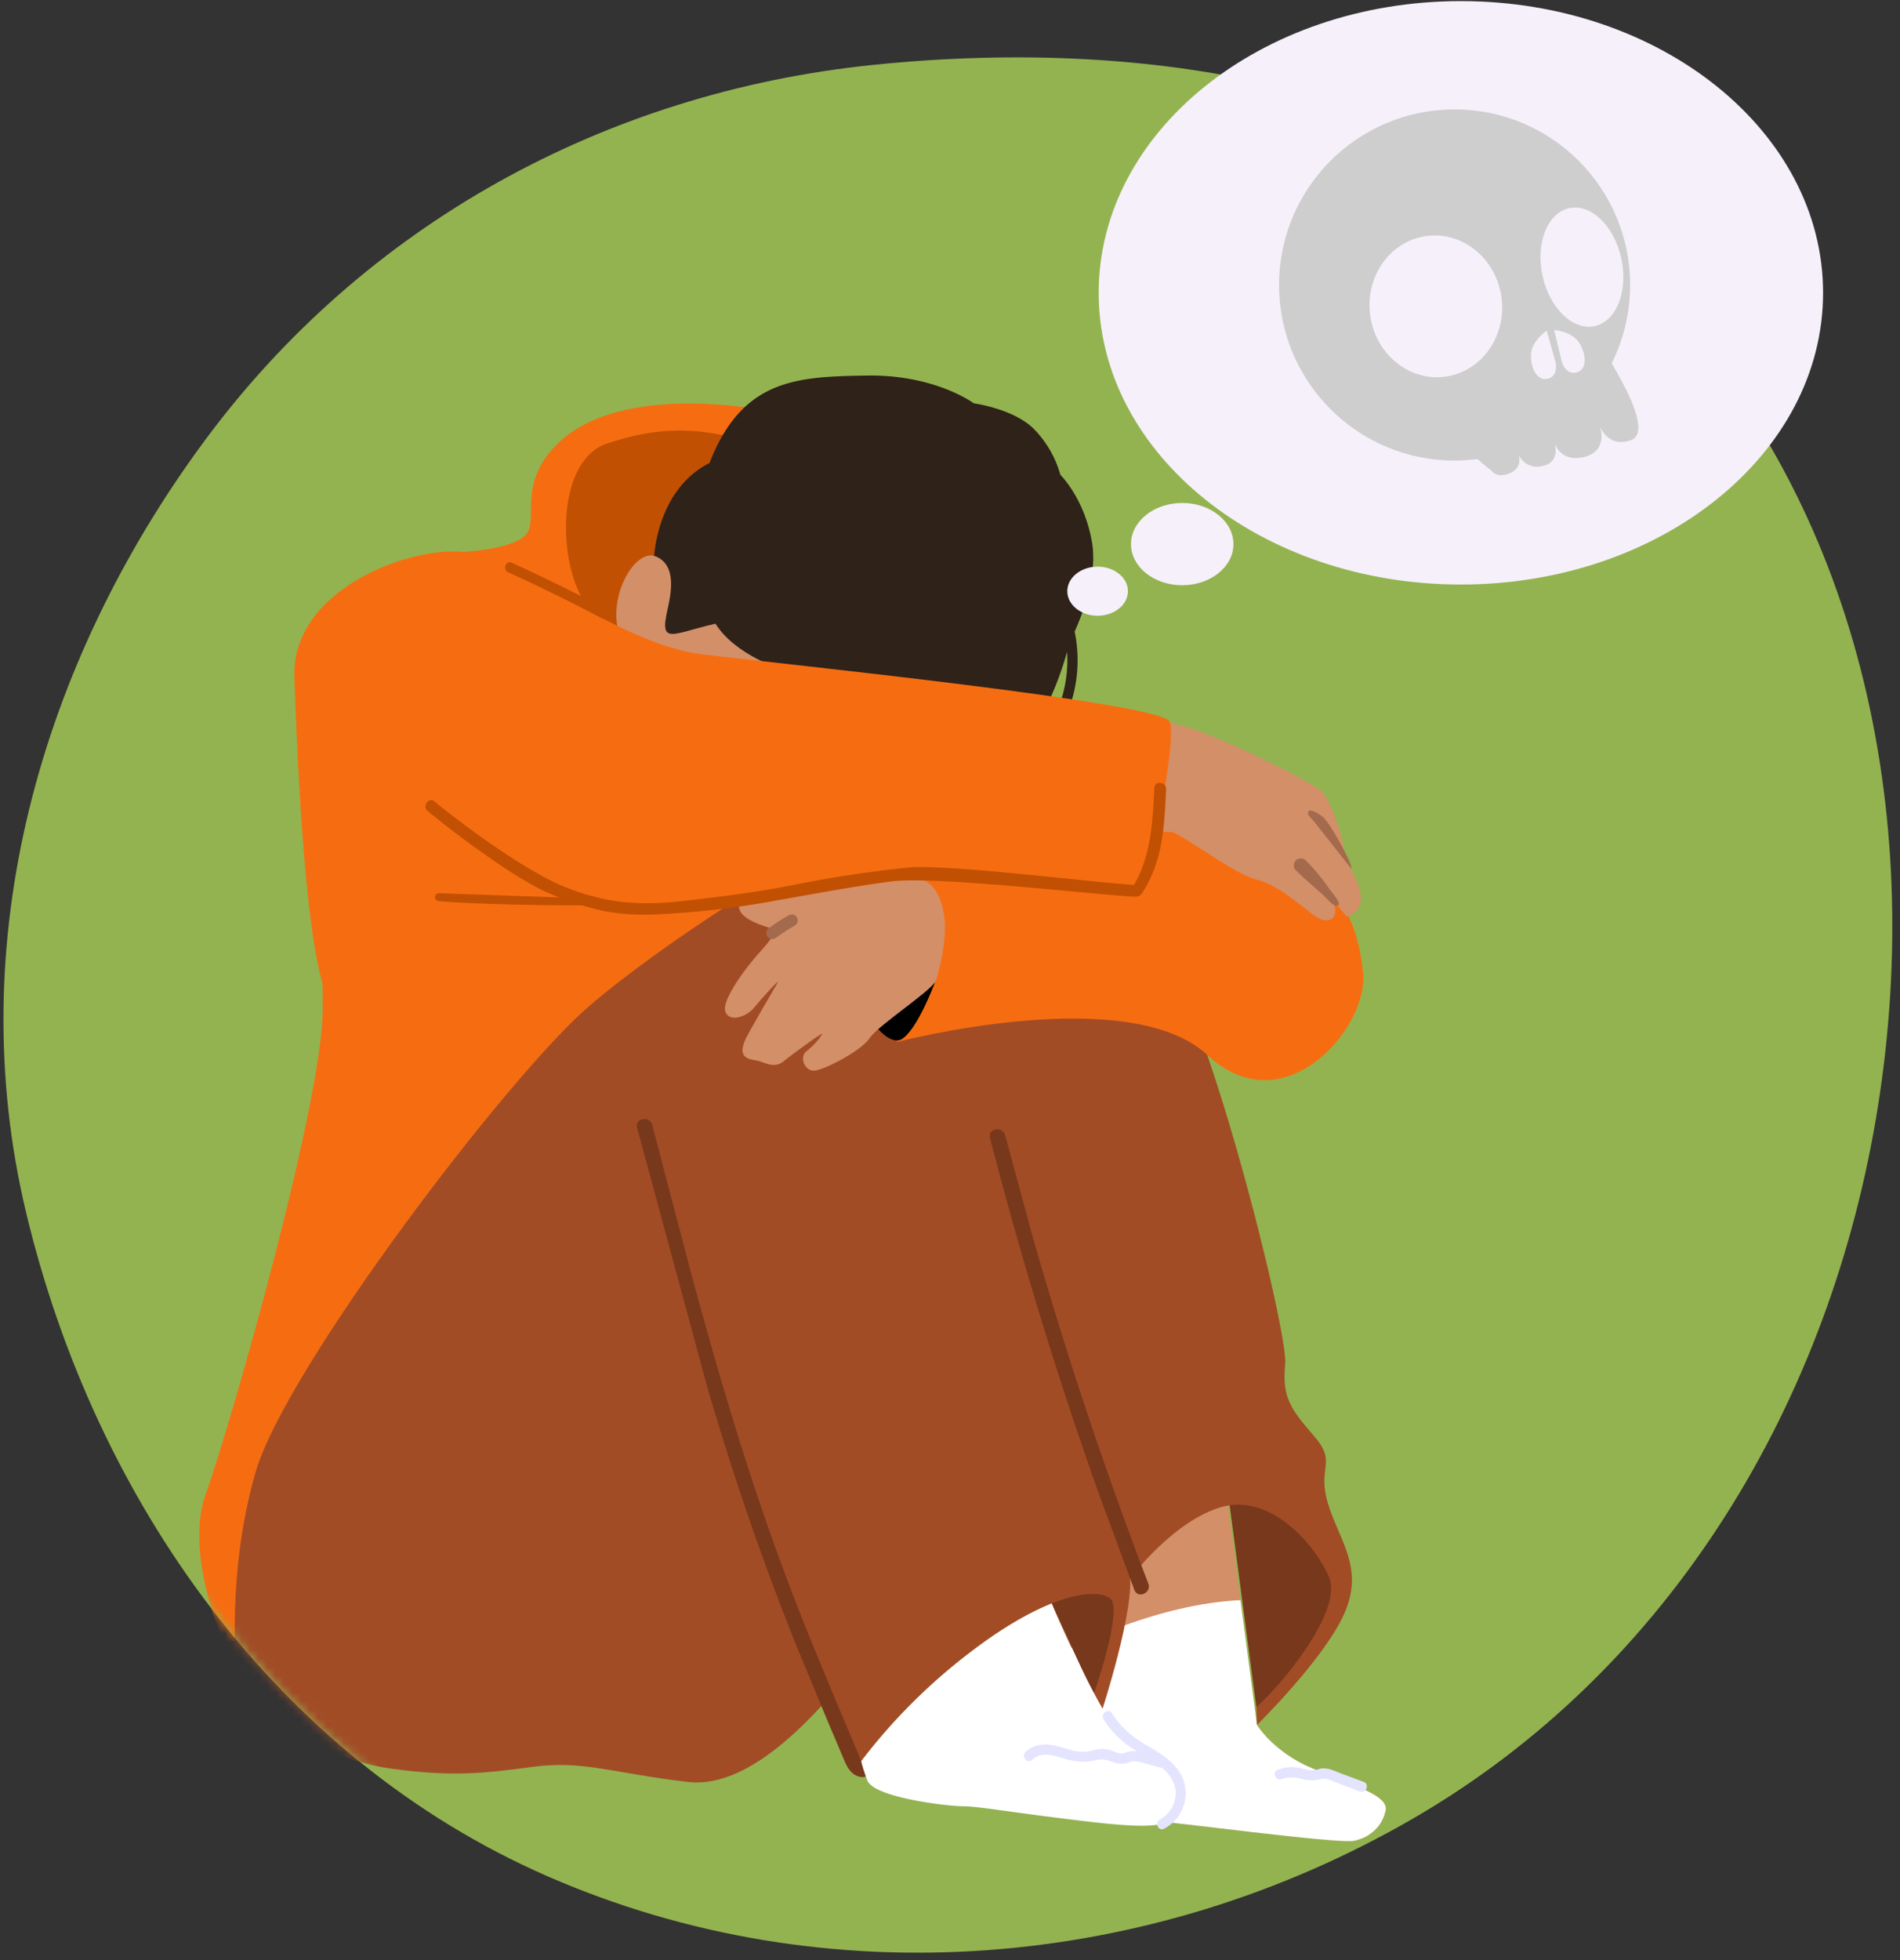 <svg xmlns="http://www.w3.org/2000/svg" width="224" height="231" fill="none" xmlns:v="https://vecta.io/nano"><rect width="100%" height="100%" fill="#333333" stroke="none"/><path d="M195.064 34.468c24.225 25.078 31.799 61.411 26.349 95.838-5.498 34.739-24.362 66.374-54.816 84.007-31.031 17.967-69.173 21.161-102.038 6.812-31.982-13.964-53.358-44.285-61.477-78.205-7.618-31.823 1.556-64.581 20.993-90.915 18.836-25.519 47.282-41.118 78.85-44.356 33.48-3.434 68.764 2.622 92.139 26.819z" fill="#93b350"/><mask id="A" maskUnits="userSpaceOnUse" x="0" y="6" width="224" height="225" mask-type="alpha"><path d="M195.064 34.472c24.225 25.078 31.799 61.411 26.349 95.838-5.498 34.739-24.362 66.374-54.816 84.007-31.031 17.967-69.173 21.161-102.038 6.812-31.982-13.964-53.358-44.286-61.477-78.205-7.618-31.824 1.556-64.581 20.993-90.915 18.836-25.519 47.282-41.118 78.85-44.356 33.48-3.434 68.764 2.622 92.139 26.819z" fill="#fd6f00"/></mask><g mask="url(#A)"><g clip-path="url(#B)"><path d="M144.09 171.492c-.06.613 4.099 31.8 4.099 31.8s1.977 3.234 6.548 5.123 9.002 3.147 8.617 4.967-1.757 3.128-3.66 3.559-22.32-2.384-24.389-2.379-9.343.325-12.229-8.206-3.43-13.533 3.334-23.397 1.895-4.559 1.895-4.559l15.785-6.908z" fill="#d38f68"/><path d="M154.738 208.414c-4.574-1.889-6.548-5.122-6.548-5.122l-1.947-14.713c-4.996.246-9.953 1.571-14.599 3.317-3.706 1.397-7.601 3.128-10.566 5.832.151 2.673.907 5.396 1.999 8.62 2.886 8.531 10.159 8.209 12.229 8.206s22.487 2.813 24.389 2.379 3.274-1.741 3.66-3.558-4.043-3.059-8.617-4.961z" fill="#fff"/><path d="M27.896 197.171s6.212 9.605 18.174 11.26c7.26 1.005 11.036.559 16.766-.207 5.871-.785 9.427.739 18.229 1.781 15.832 1.884 34.925-39.469 40.312-42.606s1.821-67.235-27.27-69.781-54.187 48.98-62.01 62.555-6.563 29.455-4.201 36.998z" fill="#a24c26"/><path d="M122.42 185.592l6.511 14.134s3.899-7.563 3.828-12.115-10.339-2.019-10.339-2.019zm22.375-9.485l3.321 25.069s1.522.291 6.118-6.292 4.275-7.596 3.373-11.329-12.812-7.448-12.812-7.448z" fill="#78381c"/><path d="M100.675 208.777s4.651-7.142 13.801-14.12 14.848-7.548 16.418-6.27-1.962 11.329-1.962 11.329l.926 2.059s4.026-12.262 3.319-16.548-4.483-6.063-4.992-9.486-7.907-45.764-13.983-61.541-26.18-9.292-31.557-6.164-13.242 10.59-13.242 10.59l31.273 90.151z" fill="#a24c26"/><path d="M133.402 185.82s5.031-6.679 10.684-8.235 10.873 4.292 12.59 8.258-5.631 12.806-8.559 15.333l.074 2.116s7.959-7.8 10.323-13.191-.701-8.647-1.976-12.987 1.164-4.667-1.624-7.881-3.78-4.585-3.397-8.484-9.66-43.826-14.74-48.118-16.133-13.809-28.592-4.761 12.577 70.121 16.916 74.764 8.301 3.186 8.301 3.186z" fill="#a24c26"/><path d="M101.729 207.632c-.282-.037-.494-.82-.581-1.037l-.81-1.906-1.555-3.675-2.997-7.24a288.76 288.76 0 0 1-5.53-14.662c-3.373-9.733-6.234-19.631-8.913-29.573l-4.448-16.954c-.287-1.118-2.081-.822-1.789.308l8.401 31.031c3.039 10.275 6.491 20.395 10.509 30.327l3.509 8.467 1.789 4.219c.465 1.089.897 2.31 2.224 2.49 1.173.163 1.346-1.638.19-1.795zm33.653-21.006a489.29 489.29 0 0 1-13.707-41.129l-3.17-11.701c-.289-1.118-2.081-.822-1.789.308 3.624 14.049 7.863 27.923 12.718 41.621l4.299 11.647c.416 1.098 2.064.34 1.649-.746z" fill="#78381c"/><path d="M131.085 203.073c-1.749-2.291-5.93-11.13-7.087-14.102-2.555 1.017-5.742 2.805-9.523 5.686-4.883 3.7-9.239 8.045-12.946 12.915a18.65 18.65 0 0 0 .742 2.283c.822 1.97 9.236 3 11.243 3.015s5.592.726 14.799 1.807 10.299.394 11.191-2.364c1.307-4.059-6.314-6.487-8.419-9.24z" fill="#fff"/><path d="M138.765 208.412a6.84 6.84 0 0 0-.989-1.002c-.013-.015-.028-.027-.044-.037-.867-.727-1.876-1.288-2.847-1.872-1.549-.886-2.864-2.128-3.835-3.623-.415-.655-1.346.116-.934.766.779 1.233 1.793 2.301 2.985 3.145l.937.606a2.73 2.73 0 0 0-1.068.071c-.373.106-.64.247-1.043.155-.355-.073-.684-.246-1.03-.364-.632-.181-1.303-.181-1.935 0-.75.217-1.543.246-2.308.086l-2.258-.63c-1.209-.247-2.572-.16-3.487.753-.543.547.22 1.478.769.934.968-.973 2.397-.564 3.553-.215 1.384.422 2.52.596 3.939.259.753-.18 1.235-.067 1.959.19.518.223 1.092.281 1.644.165.345-.089.617-.247.988-.234a5.38 5.38 0 0 1 1.198.246l2.106.571c.926.816 1.633 1.907 1.532 3.182a3.54 3.54 0 0 1-.557 1.662 3.55 3.55 0 0 1-1.287 1.193c-.687.359-.187 1.458.495 1.096a4.77 4.77 0 0 0 1.57-1.33 4.73 4.73 0 0 0 .856-1.868 4.71 4.71 0 0 0-.019-2.053c-.157-.675-.461-1.307-.89-1.852zm22.002 1.586l-2.597-.968c-.806-.3-1.658-.77-2.54-.583-.371.122-.759.185-1.149.189-.425-.064-.846-.157-1.258-.278a4.52 4.52 0 0 0-2.602.217c-.727.273-.22 1.367.506 1.096.823-.311 1.577-.21 2.407 0a4.06 4.06 0 0 0 2.155 0c.741-.19 1.529.293 2.224.551l2.421.902c.729.271 1.162-.855.433-1.126z" fill="#e4e4ff"/><path d="M55.693 75.108c-.356-.667-1.339-10.043-1.339-10.043s5.95-.264 7.601-2-1.102-6.012 3.813-10.804 14.992-6.13 29.289-3.046 16.324 10.452 14.594 15.134 6.486 15.816-11.76 18.471-42.197-7.711-42.197-7.711z" fill="#f66d11"/><path d="M73.978 77.632c-2.569-2.341-4.602-5.206-5.96-8.401-2.224-5.288-1.898-15.186 3.578-16.974s10.405-2.364 18.409.318 11.945 10.041 11.041 19.247-16.22 14.053-27.068 5.81z" fill="#c25002"/><path d="M77.072 66.161s.121-8.332 6.58-11.597c3.857-9.979 10.403-10.166 18.501-10.304s12.657 3.275 12.657 3.275 4.694.628 7.094 3.032a12.63 12.63 0 0 1 3.113 5.401s2.839 2.756 3.726 7.955-2.641 11.73-2.641 11.73-1.142 5.209-3.919 9.74-25.884 3.404-33.203.367-16.032-6.059-11.908-19.599z" fill="#2f2219"/><path d="M126.333 73.015c-.224-.739-1.42-.537-1.193.204a15.42 15.42 0 0 1 .622 6.082c-.201 2.049-.809 4.037-1.791 5.847-.37.675.606 1.387.989.709a16.59 16.59 0 0 0 1.989-6.283 16.56 16.56 0 0 0-.616-6.56z" fill="#2f2219"/><path d="M92.291 78.935s-5.609-1.692-7.934-5.43c-5.12 1.16-6.62 2.576-5.671-1.611.435-1.926 1.144-5.31-1.399-6.332s-6.158 5.482-3.936 9.994c2.612 5.307 18.94 3.379 18.94 3.379z" fill="#d38f68"/><path d="M157.743 106.088s2.323 2.194 2.965 8.585-9.293 18.109-18.339 9.681c-9.341-8.703-36.631-1.551-36.631-1.551l1.676-21.348s21.888-8.829 30.986-6.677 19.343 11.31 19.343 11.31zM36.13 82.475s1.957 25.288 1.917 36.461-10.89 49.05-13.808 57.199 3.65 21.037 3.65 21.037-1.253-11.651 2.264-23.751 29.766-46.655 39.242-54.797 24.525-17.009 24.525-17.009l-57.79-19.14z" fill="#f66d11"/><path d="M110.172 115.914s-2.009 5.419-3.855 6.547-6.116-4.059-4.49-9.093 9.842-2.056 8.345 2.546z" fill="#000"/><path d="M106.929 103.534s3.536-1.047 4.371 4.312c.472 3.039-.845 7.509-.988 7.78-.705 1.3-6.796 5.219-7.801 6.733s-5.347 3.741-6.496 3.82-1.841-1.633-.919-2.302c.729-.564 1.356-1.248 1.853-2.022.225-.36-3.58 2.408-4.613 3.255s-2.268.087-2.856-.064c-.907-.231-2.777-.128-1.53-2.687.494-1.017 3.212-5.664 3.682-6.469s-1.888 1.839-2.753 2.893-2.94 1.769-3.375.397 2.627-5.433 4.329-7.26 1.483-2.414 1.483-2.414-3.553-.823-4.085-2.202.269-2.726 1.947-2.371 5.271.608 7.228.042 10.524-1.441 10.524-1.441z" fill="#d38f68"/><path d="M93.994 108.179a.72.72 0 0 0-.401-.365c-.176-.065-.371-.059-.543.017-.853.471-1.672 1-2.451 1.584-.145.12-.237.292-.255.478a.71.71 0 0 0 .156.519c.121.139.291.226.475.244s.367-.035.513-.147l1.292-.89.855-.492c.165-.082.295-.22.366-.389.071-.18.068-.381-.008-.559z" fill="#a36a4d"/><path d="M132.581 97.306s4.568.867 5.436.739 7.279 4.879 9.963 5.561 4.912 2.776 6.884 4.234 3.334.189 2.071-2.042l1.823 2.217s1.906-.399 1.658-2.493-1.658-3.307-1.922-5.221-1.584-5.91-2.649-7.001-12.073-6.556-16.113-7.669-5.61-1.663-6.623-.182c-2.574 3.753-.61 12.24-.528 11.858z" fill="#d38f68"/><path d="M47.521 95.817s20.828 9.839 25.358 11.125 29.917-2.985 36.537-3.603 23.128 2.009 24.386 2.13 5.127-18.225 4.075-20.441-45.675-6.78-55.084-7.91-21.374-10.733-27.391-11.954-21.065 3.926-20.695 14.641c2.706 78.179 12.815 16.013 12.815 16.013z" fill="#f66d11"/><path d="M156.763 104.819c-.813-1.205-1.74-2.33-2.767-3.36a.85.85 0 0 0-1.162-.113c-.311.278-.432.828-.113 1.158 1.304 1.347 2.584 2.251 3.889 3.598.299.308.838.867 1.189.554.301-.271-.766-1.465-1.036-1.837zm-.599-8.341c-.284-.325-1.527-1.192-1.865-.889s.289.842.593 1.189l4.388 5.561c.366-.187-2.174-4.78-3.116-5.861z" fill="#a36a4d"/><path d="M137.476 93c.039-.889-1.347-1.032-1.389-.135-.18 3.871-.383 8.001-2.397 11.42-4.448-.247-22.259-2.505-26.687-2.037-4.475.475-8.666 1.089-13.071 1.97-4.485.894-8.456 1.409-13.731 1.995a31.57 31.57 0 0 1-6.892.081 26.6 26.6 0 0 1-6.442-1.66c-4.401-1.655-12.021-7.184-15.634-10.181-.692-.574-1.505.557-.818 1.126 3.227 2.677 10.378 8.019 14.238 9.666a47.77 47.77 0 0 0 1.273.517l-14.147-.492c-.595-.059-.687.862-.089.923 3.679.367 13.272.532 16.971.51.707.214 1.421.414 2.142.574 2.278.51 4.569.581 6.894.473 4.487-.224 8.956-.74 13.376-1.544 4.495-.786 9.434-1.724 13.958-2.323 5.002-.67 23.416 1.498 28.452 1.781.664.037.904-.017 1.178-.439 2.454-3.733 2.612-7.893 2.815-12.225zm-66.08-21.264a228.45 228.45 0 0 0-11.053-5.418c-.709-.325-1.137.803-.432 1.125 3.731 1.709 7.415 3.515 11.05 5.418.689.362 1.115-.768.435-1.126z" fill="#c25002"/></g></g><path d="M172.23 68.888c23.584 0 42.701-15.392 42.701-34.379S195.814.13 172.23.13s-42.701 15.392-42.701 34.379 19.118 34.379 42.701 34.379zm-42.827 3.677c1.973 0 3.572-1.295 3.572-2.892s-1.599-2.892-3.572-2.892-3.573 1.295-3.573 2.892 1.6 2.892 3.573 2.892zm9.974-3.594c3.335 0 6.039-2.171 6.039-4.848s-2.704-4.848-6.039-4.848-6.039 2.171-6.039 4.848 2.704 4.848 6.039 4.848z" fill="#f6f0fa"/><g clip-path="url(#C)"><g fill="#cecece"><path d="M171.489 54.28c11.429 0 20.694-9.265 20.694-20.694s-9.265-20.694-20.694-20.694-20.694 9.265-20.694 20.694 9.265 20.694 20.694 20.694z"/><path d="M175.797 55.423s-7.505-5.172-.883-7.797 12.465-9.19 14.231-6.261 5.777 9.539 3.125 10.51-3.653-1.61-3.653-1.61 1.086 2.963-1.969 3.619-3.572-2.226-3.572-2.226 1.259 2.726-1.21 3.257a2.37 2.37 0 0 1-.956.072c-.32-.041-.628-.148-.906-.312s-.518-.384-.707-.646a2.37 2.37 0 0 1-.395-.873s.86 1.813-.808 2.571-2.297-.304-2.297-.304z"/></g><g fill="#f6f0fa"><path d="M170.334 44.398c4.279-.545 7.274-4.7 6.691-9.282s-4.526-7.853-8.805-7.307-7.274 4.701-6.691 9.282 4.526 7.853 8.805 7.307zm17.664-5.967c2.568-.553 3.979-4.114 3.151-7.952s-3.579-6.502-6.146-5.949-3.979 4.114-3.152 7.952 3.579 6.502 6.147 5.949zm-4.677 4.013c.422 1.515-.308 2.27-1.252 2.222s-1.644-1.353-1.569-2.933 1.85-2.764 1.85-2.764l.971 3.474zm.744-.067c.369 1.532 1.374 1.833 2.175 1.353s.778-1.989-.054-3.325-2.959-1.519-2.959-1.519l.838 3.491z"/></g></g><defs><clipPath id="B"><path fill="#fff" transform="translate(23.5 44.254)" d="M0 0h139.877v172.734H0z"/></clipPath><clipPath id="C"><path fill="#fff" transform="translate(150.791 12.888)" d="M0 0h42.359v43.113H0z"/></clipPath></defs></svg>